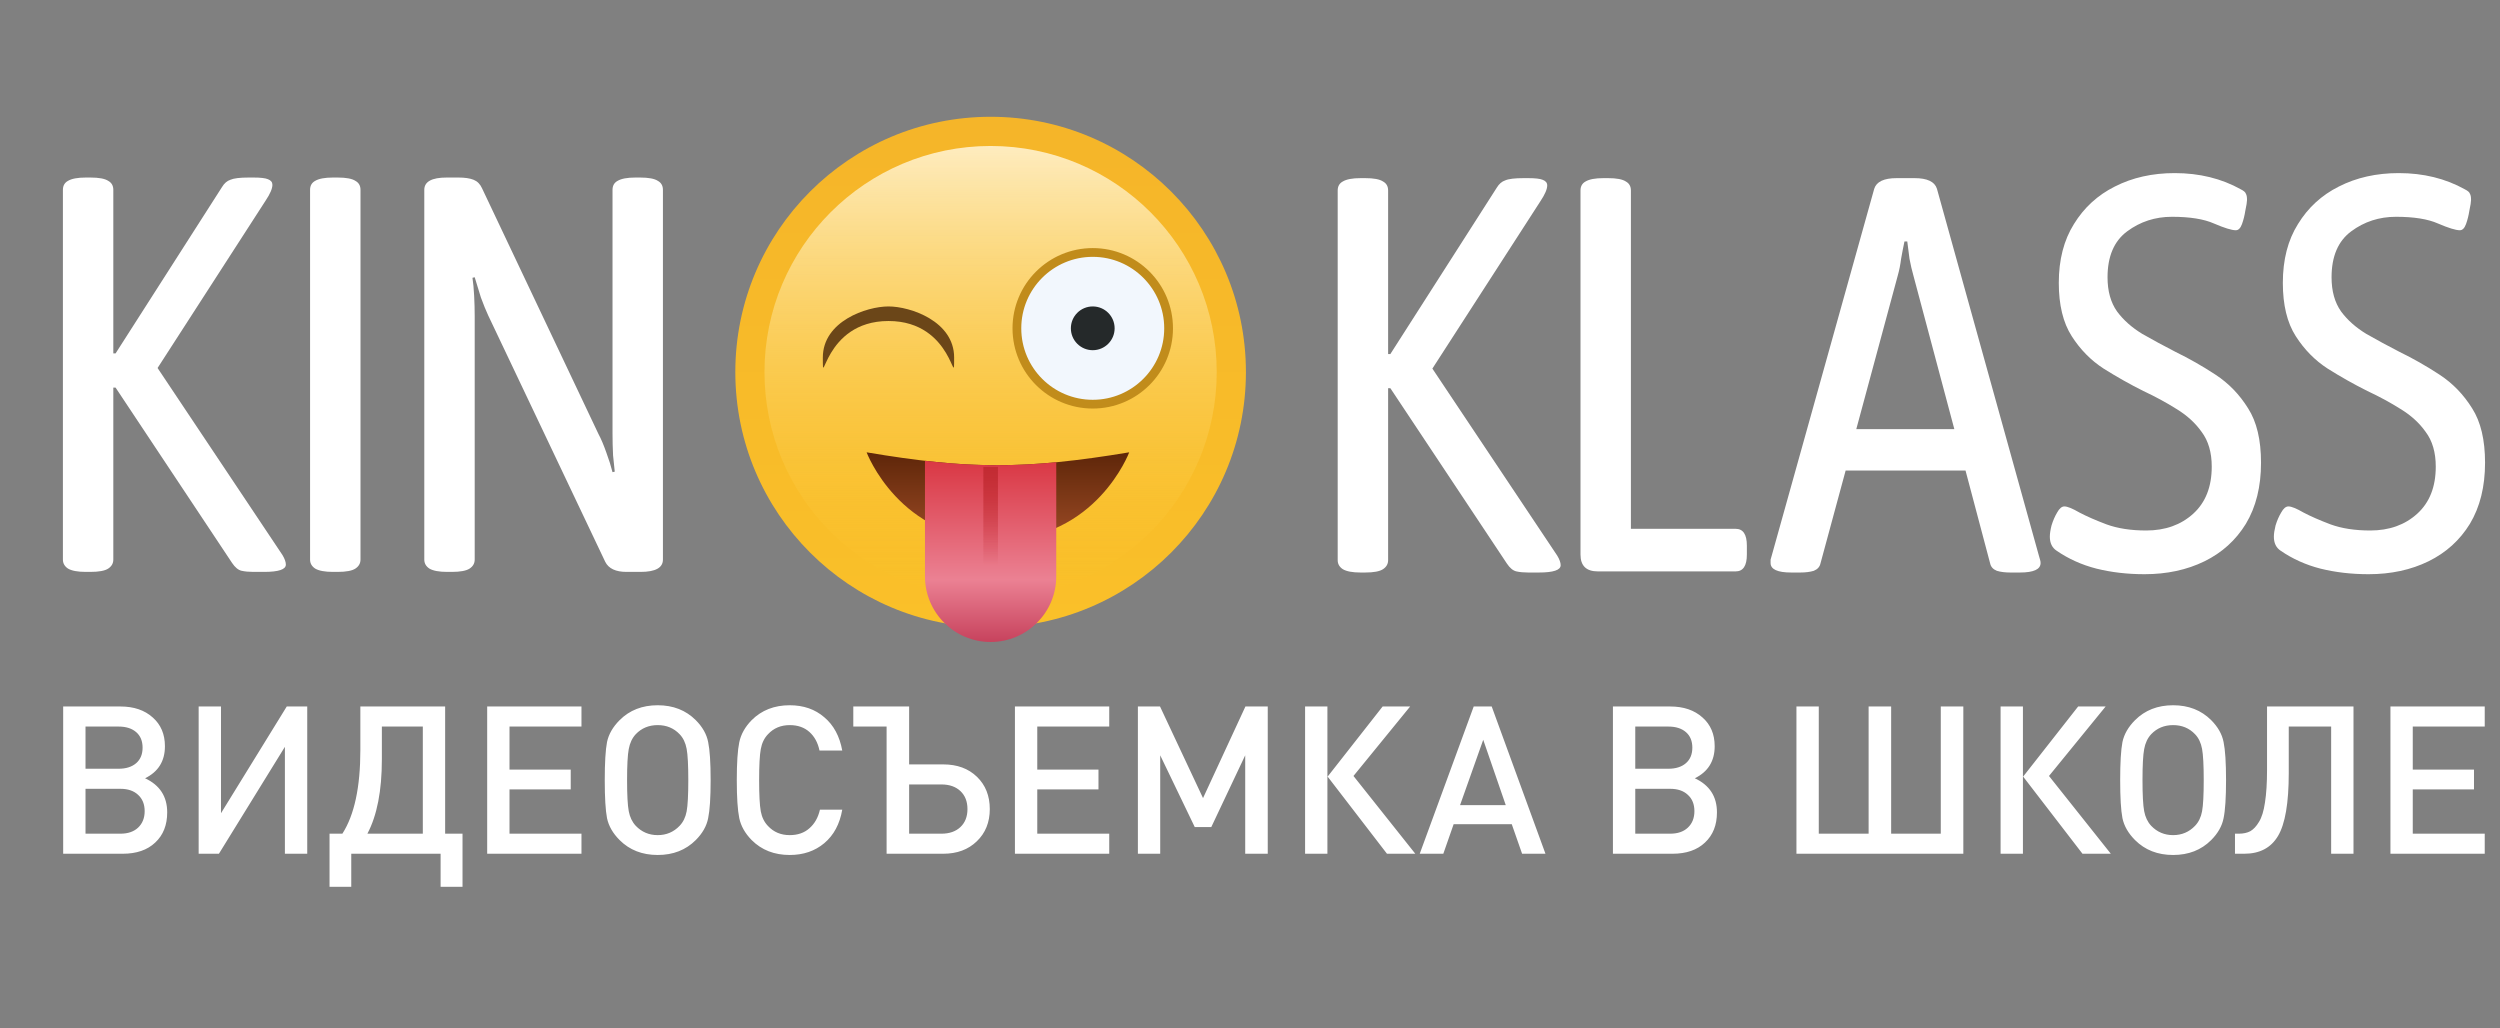 <svg width="141" height="58" viewBox="0 0 141 58" fill="none" xmlns="http://www.w3.org/2000/svg">
<rect x="0" y="0" width="141" height="58" fill="#808080" stroke="none"/>
<path d="M4.843 32.255C4.38 32.255 4.043 32.192 3.832 32.066C3.643 31.939 3.548 31.771 3.548 31.56V10.708C3.548 10.476 3.643 10.307 3.832 10.202C4.043 10.076 4.38 10.013 4.843 10.013H5.096C5.58 10.013 5.917 10.076 6.107 10.202C6.296 10.307 6.391 10.476 6.391 10.708V19.933H6.518L12.521 10.55C12.647 10.339 12.805 10.202 12.995 10.139C13.184 10.055 13.532 10.013 14.037 10.013H14.29C14.69 10.013 14.964 10.044 15.111 10.107C15.28 10.171 15.364 10.276 15.364 10.423C15.364 10.634 15.238 10.929 14.985 11.308L8.887 20.755L15.933 31.307C16.059 31.518 16.122 31.697 16.122 31.844C16.122 32.118 15.712 32.255 14.89 32.255H14.29C14.037 32.255 13.816 32.234 13.626 32.192C13.437 32.15 13.258 32.002 13.089 31.75L6.518 21.86H6.391V31.56C6.391 31.771 6.296 31.939 6.107 32.066C5.917 32.192 5.58 32.255 5.096 32.255H4.843ZM18.784 32.255C18.32 32.255 17.983 32.192 17.773 32.066C17.583 31.939 17.488 31.771 17.488 31.56V10.708C17.488 10.476 17.583 10.307 17.773 10.202C17.983 10.076 18.32 10.013 18.784 10.013H19.037C19.521 10.013 19.858 10.076 20.047 10.202C20.237 10.307 20.332 10.476 20.332 10.708V31.56C20.332 31.771 20.237 31.939 20.047 32.066C19.858 32.192 19.521 32.255 19.037 32.255H18.784ZM25.225 32.255C24.762 32.255 24.425 32.192 24.214 32.066C24.025 31.939 23.93 31.771 23.93 31.56V10.708C23.93 10.244 24.351 10.013 25.194 10.013H25.857C26.215 10.013 26.5 10.055 26.71 10.139C26.921 10.223 27.079 10.381 27.184 10.613L33.756 24.483C33.903 24.757 34.051 25.104 34.198 25.526C34.346 25.926 34.461 26.294 34.546 26.631L34.672 26.6C34.651 26.389 34.619 26.084 34.577 25.683C34.556 25.262 34.546 24.851 34.546 24.451V10.708C34.546 10.476 34.64 10.307 34.83 10.202C35.041 10.076 35.378 10.013 35.841 10.013H36.094C36.578 10.013 36.915 10.076 37.105 10.202C37.294 10.307 37.389 10.476 37.389 10.708V31.56C37.389 32.023 36.968 32.255 36.125 32.255H35.336C34.725 32.255 34.325 32.066 34.135 31.686L27.532 17.785C27.405 17.511 27.268 17.174 27.121 16.774C26.995 16.374 26.879 15.995 26.773 15.636L26.647 15.668C26.689 15.942 26.721 16.279 26.742 16.679C26.763 17.079 26.773 17.458 26.773 17.816V31.56C26.773 31.771 26.679 31.939 26.489 32.066C26.299 32.192 25.962 32.255 25.478 32.255H25.225Z" fill="white"/>
<circle cx="55.871" cy="20.985" r="14.399" fill="url(#paint0_linear_1428_3285)"/>
<circle cx="55.87" cy="20.986" r="12.753" fill="url(#paint1_linear_1428_3285)"/>
<circle cx="61.631" cy="18.517" r="4.278" fill="#F2F7FD" stroke="#C18C1B" stroke-width="0.494"/>
<path d="M53.813 20.162C53.813 22.207 53.813 18.105 50.111 18.105C46.408 18.105 46.408 22.207 46.408 20.162C46.408 18.118 48.877 17.283 50.111 17.283C51.345 17.283 53.813 18.118 53.813 20.162Z" fill="#6B4618"/>
<circle cx="61.631" cy="18.517" r="1.234" fill="#25292A"/>
<path d="M63.687 25.511C57.865 26.478 54.609 26.482 48.877 25.511C48.877 25.511 50.728 30.447 56.282 30.447C61.836 30.447 63.687 25.511 63.687 25.511Z" fill="url(#paint2_linear_1428_3285)"/>
<path fill-rule="evenodd" clip-rule="evenodd" d="M59.573 32.505V26.071C57.003 26.318 54.788 26.292 52.168 25.99V32.505C52.168 34.55 53.826 36.208 55.87 36.208C57.915 36.208 59.573 34.55 59.573 32.505Z" fill="url(#paint3_linear_1428_3285)"/>
<rect x="55.461" y="26.334" width="0.823" height="9.873" fill="url(#paint4_linear_1428_3285)"/>
<path d="M76.742 32.29C76.278 32.29 75.941 32.227 75.731 32.1C75.541 31.974 75.446 31.805 75.446 31.595V10.742C75.446 10.511 75.541 10.342 75.731 10.237C75.941 10.11 76.278 10.047 76.742 10.047H76.994C77.479 10.047 77.816 10.11 78.005 10.237C78.195 10.342 78.29 10.511 78.29 10.742V19.968H78.416L84.419 10.584C84.545 10.374 84.703 10.237 84.893 10.174C85.082 10.089 85.43 10.047 85.936 10.047H86.188C86.588 10.047 86.862 10.079 87.01 10.142C87.178 10.205 87.263 10.31 87.263 10.458C87.263 10.669 87.136 10.963 86.883 11.343L80.786 20.789L87.831 31.342C87.958 31.552 88.021 31.732 88.021 31.879C88.021 32.153 87.61 32.29 86.789 32.29H86.188C85.936 32.29 85.714 32.269 85.525 32.227C85.335 32.184 85.156 32.037 84.988 31.784L78.416 21.895H78.29V31.595C78.29 31.805 78.195 31.974 78.005 32.1C77.816 32.227 77.479 32.29 76.994 32.29H76.742Z" fill="white"/>
<path d="M90.119 32.227C89.466 32.227 89.14 31.911 89.14 31.279V10.742C89.14 10.511 89.234 10.342 89.424 10.237C89.635 10.11 89.972 10.047 90.435 10.047H90.688C91.172 10.047 91.509 10.11 91.699 10.237C91.888 10.342 91.983 10.511 91.983 10.742V29.825H97.891C98.312 29.825 98.523 30.141 98.523 30.773V31.279C98.523 31.911 98.312 32.227 97.891 32.227H90.119Z" fill="white"/>
<path d="M101.03 32.29C100.25 32.29 99.861 32.111 99.861 31.753C99.861 31.689 99.861 31.626 99.861 31.563C99.882 31.5 99.903 31.426 99.924 31.342L105.706 10.648C105.832 10.247 106.253 10.047 106.97 10.047H107.981C108.697 10.047 109.118 10.247 109.244 10.648L114.994 31.342C115.016 31.426 115.037 31.5 115.058 31.563C115.079 31.626 115.089 31.689 115.089 31.753C115.089 32.111 114.7 32.29 113.92 32.29H113.383C113.088 32.29 112.836 32.258 112.625 32.195C112.414 32.111 112.288 31.974 112.246 31.784L110.856 26.54H104.094L102.673 31.784C102.631 31.974 102.504 32.111 102.294 32.195C102.083 32.258 101.83 32.29 101.535 32.29H101.03ZM107.033 15.545L104.695 24.202H110.224L107.917 15.545C107.833 15.25 107.759 14.934 107.696 14.597C107.654 14.239 107.612 13.912 107.57 13.617H107.412C107.349 13.912 107.285 14.239 107.222 14.597C107.18 14.934 107.117 15.25 107.033 15.545Z" fill="white"/>
<path d="M120.95 32.385C119.981 32.385 119.076 32.279 118.233 32.069C117.412 31.858 116.664 31.521 115.99 31.058C115.737 30.889 115.611 30.626 115.611 30.268C115.611 30.099 115.642 29.889 115.706 29.636C115.79 29.362 115.895 29.12 116.021 28.909C116.148 28.677 116.285 28.562 116.432 28.562C116.601 28.562 116.885 28.677 117.285 28.909C117.685 29.12 118.191 29.341 118.802 29.573C119.434 29.804 120.181 29.92 121.045 29.92C122.119 29.92 123.004 29.604 123.699 28.972C124.394 28.34 124.742 27.456 124.742 26.318C124.742 25.518 124.552 24.865 124.173 24.36C123.815 23.854 123.341 23.422 122.751 23.064C122.182 22.706 121.561 22.369 120.887 22.053C120.129 21.674 119.381 21.253 118.644 20.789C117.928 20.326 117.327 19.715 116.843 18.957C116.358 18.199 116.116 17.198 116.116 15.955C116.116 14.649 116.401 13.544 116.969 12.638C117.538 11.711 118.307 11.006 119.276 10.521C120.266 10.016 121.393 9.763 122.656 9.763C124.046 9.763 125.289 10.068 126.384 10.679C126.553 10.763 126.648 10.848 126.669 10.932C126.711 10.995 126.732 11.111 126.732 11.279C126.732 11.385 126.7 11.585 126.637 11.88C126.595 12.153 126.532 12.406 126.448 12.638C126.363 12.87 126.248 12.986 126.1 12.986C125.868 12.986 125.458 12.859 124.868 12.606C124.299 12.354 123.509 12.227 122.498 12.227C121.551 12.227 120.708 12.501 119.971 13.049C119.234 13.596 118.865 14.46 118.865 15.639C118.865 16.419 119.044 17.061 119.402 17.567C119.76 18.051 120.234 18.472 120.824 18.831C121.414 19.168 122.035 19.505 122.688 19.841C123.467 20.221 124.226 20.652 124.963 21.137C125.7 21.621 126.311 22.253 126.795 23.033C127.28 23.791 127.522 24.812 127.522 26.097C127.522 27.445 127.238 28.593 126.669 29.541C126.1 30.468 125.321 31.173 124.331 31.658C123.341 32.142 122.214 32.385 120.95 32.385ZM133.586 32.385C132.617 32.385 131.711 32.279 130.868 32.069C130.047 31.858 129.299 31.521 128.625 31.058C128.372 30.889 128.246 30.626 128.246 30.268C128.246 30.099 128.278 29.889 128.341 29.636C128.425 29.362 128.53 29.12 128.657 28.909C128.783 28.677 128.92 28.562 129.068 28.562C129.236 28.562 129.52 28.677 129.921 28.909C130.321 29.12 130.826 29.341 131.437 29.573C132.069 29.804 132.817 29.92 133.68 29.92C134.755 29.92 135.639 29.604 136.334 28.972C137.029 28.34 137.377 27.456 137.377 26.318C137.377 25.518 137.187 24.865 136.808 24.36C136.45 23.854 135.976 23.422 135.386 23.064C134.818 22.706 134.196 22.369 133.522 22.053C132.764 21.674 132.016 21.253 131.279 20.789C130.563 20.326 129.963 19.715 129.478 18.957C128.994 18.199 128.752 17.198 128.752 15.955C128.752 14.649 129.036 13.544 129.605 12.638C130.173 11.711 130.942 11.006 131.911 10.521C132.901 10.016 134.028 9.763 135.292 9.763C136.682 9.763 137.924 10.068 139.02 10.679C139.188 10.763 139.283 10.848 139.304 10.932C139.346 10.995 139.367 11.111 139.367 11.279C139.367 11.385 139.336 11.585 139.273 11.88C139.23 12.153 139.167 12.406 139.083 12.638C138.999 12.87 138.883 12.986 138.735 12.986C138.504 12.986 138.093 12.859 137.503 12.606C136.935 12.354 136.145 12.227 135.134 12.227C134.186 12.227 133.343 12.501 132.606 13.049C131.869 13.596 131.5 14.46 131.5 15.639C131.5 16.419 131.679 17.061 132.037 17.567C132.395 18.051 132.869 18.472 133.459 18.831C134.049 19.168 134.67 19.505 135.323 19.841C136.103 20.221 136.861 20.652 137.598 21.137C138.335 21.621 138.946 22.253 139.431 23.033C139.915 23.791 140.157 24.812 140.157 26.097C140.157 27.445 139.873 28.593 139.304 29.541C138.735 30.468 137.956 31.173 136.966 31.658C135.976 32.142 134.849 32.385 133.586 32.385Z" fill="white"/>
<path d="M9.43 45.818C9.43 46.533 9.205 47.101 8.754 47.521C8.31 47.941 7.7 48.151 6.922 48.151H3.563V39.846H6.794C7.548 39.846 8.155 40.052 8.614 40.465C9.072 40.869 9.302 41.409 9.302 42.086C9.302 42.925 8.929 43.528 8.182 43.894C9.014 44.282 9.43 44.924 9.43 45.818ZM7.681 43.042C7.922 42.832 8.042 42.541 8.042 42.167C8.042 41.794 7.922 41.502 7.681 41.293C7.439 41.083 7.109 40.978 6.689 40.978H4.823V43.357H6.689C7.109 43.357 7.439 43.252 7.681 43.042ZM7.786 46.681C8.034 46.448 8.159 46.137 8.159 45.748C8.159 45.359 8.034 45.052 7.786 44.827C7.544 44.601 7.214 44.489 6.794 44.489H4.823V47.02H6.794C7.214 47.02 7.544 46.907 7.786 46.681ZM17.328 48.151H16.068V42.121L12.347 48.151H11.204V39.846H12.464V45.865L16.173 39.846H17.328V48.151ZM21.537 40.978V42.832C21.537 44.597 21.265 45.993 20.721 47.02H23.847V40.978H21.537ZM20.324 39.846H25.106V47.02H26.086V50.017H24.85V48.151H19.811V50.017H18.586V47.02H19.31C19.986 45.97 20.324 44.395 20.324 42.296V39.846ZM32.795 48.151H27.477V39.846H32.795V40.978H28.736V43.404H32.189V44.523H28.736V47.02H32.795V48.151ZM39.94 41.852C40.033 42.296 40.08 43.011 40.08 43.999C40.08 44.986 40.033 45.702 39.94 46.145C39.854 46.588 39.621 47 39.24 47.381C38.68 47.941 37.965 48.221 37.094 48.221C36.223 48.221 35.507 47.941 34.947 47.381C34.566 47 34.329 46.588 34.236 46.145C34.151 45.702 34.108 44.986 34.108 43.999C34.108 43.011 34.151 42.296 34.236 41.852C34.329 41.409 34.566 40.997 34.947 40.616C35.507 40.056 36.223 39.776 37.094 39.776C37.965 39.776 38.68 40.056 39.24 40.616C39.621 40.997 39.854 41.409 39.94 41.852ZM38.727 45.76C38.789 45.425 38.82 44.838 38.82 43.999C38.82 43.159 38.789 42.572 38.727 42.237C38.664 41.895 38.532 41.619 38.33 41.409C38.003 41.067 37.591 40.896 37.094 40.896C36.596 40.896 36.184 41.067 35.857 41.409C35.655 41.627 35.523 41.907 35.461 42.249C35.398 42.583 35.367 43.167 35.367 43.999C35.367 44.831 35.398 45.414 35.461 45.748C35.523 46.083 35.655 46.359 35.857 46.576C36.192 46.926 36.604 47.101 37.094 47.101C37.584 47.101 37.996 46.926 38.33 46.576C38.532 46.366 38.664 46.094 38.727 45.76ZM47.503 45.666C47.363 46.475 47.025 47.105 46.489 47.556C45.96 47.999 45.311 48.221 44.541 48.221C43.67 48.221 42.955 47.941 42.395 47.381C42.021 47 41.788 46.588 41.695 46.145C41.602 45.694 41.555 44.978 41.555 43.999C41.555 43.019 41.602 42.307 41.695 41.864C41.788 41.413 42.021 40.997 42.395 40.616C42.955 40.056 43.67 39.776 44.541 39.776C45.318 39.776 45.968 40.002 46.489 40.453C47.017 40.896 47.356 41.522 47.503 42.331H46.22C46.127 41.887 45.937 41.538 45.649 41.281C45.361 41.024 44.992 40.896 44.541 40.896C44.043 40.896 43.635 41.067 43.316 41.409C43.106 41.627 42.97 41.907 42.908 42.249C42.846 42.583 42.815 43.167 42.815 43.999C42.815 44.831 42.846 45.418 42.908 45.76C42.97 46.094 43.106 46.37 43.316 46.588C43.635 46.93 44.043 47.101 44.541 47.101C44.992 47.101 45.361 46.973 45.649 46.716C45.944 46.46 46.143 46.11 46.244 45.666H47.503ZM55.101 43.812C55.583 44.279 55.824 44.885 55.824 45.632C55.824 46.378 55.579 46.984 55.09 47.451C54.607 47.918 53.977 48.151 53.2 48.151H50.004V40.978H48.126V39.846H51.275V43.112H53.2C53.985 43.112 54.619 43.345 55.101 43.812ZM54.168 46.646C54.432 46.397 54.565 46.059 54.565 45.632C54.565 45.204 54.432 44.866 54.168 44.617C53.904 44.368 53.546 44.243 53.095 44.243H51.275V47.02H53.095C53.546 47.02 53.904 46.895 54.168 46.646ZM62.561 48.151H57.242V39.846H62.561V40.978H58.502V43.404H61.954V44.523H58.502V47.02H62.561V48.151ZM71.501 48.151H70.23V42.599L68.317 46.646H67.384L65.436 42.599V48.151H64.177V39.846H65.425L67.851 45.013L70.242 39.846H71.501V48.151ZM74.866 48.151H73.607V39.846H74.866V48.151ZM79.823 48.151H78.225L74.878 43.8L77.981 39.846H79.532L76.336 43.765L79.823 48.151ZM87.164 48.151H85.846L85.263 46.483H81.986L81.403 48.151H80.073L83.117 39.846H84.132L87.164 48.151ZM84.925 45.41L83.654 41.724L82.347 45.41H84.925ZM96.836 45.818C96.836 46.533 96.611 47.101 96.16 47.521C95.717 47.941 95.106 48.151 94.329 48.151H90.969V39.846H94.2C94.955 39.846 95.561 40.052 96.02 40.465C96.479 40.869 96.708 41.409 96.708 42.086C96.708 42.925 96.335 43.528 95.588 43.894C96.42 44.282 96.836 44.924 96.836 45.818ZM95.087 43.042C95.328 42.832 95.448 42.541 95.448 42.167C95.448 41.794 95.328 41.502 95.087 41.293C94.846 41.083 94.515 40.978 94.095 40.978H92.229V43.357H94.095C94.515 43.357 94.846 43.252 95.087 43.042ZM95.192 46.681C95.441 46.448 95.565 46.137 95.565 45.748C95.565 45.359 95.441 45.052 95.192 44.827C94.951 44.601 94.62 44.489 94.2 44.489H92.229V47.02H94.2C94.62 47.02 94.951 46.907 95.192 46.681ZM110.732 48.151H101.319V39.846H102.579V47.02H105.39V39.846H106.661V47.02H109.46V39.846H110.732V48.151ZM114.093 48.151H112.833V39.846H114.093V48.151ZM119.05 48.151H117.452L114.105 43.8L117.207 39.846H118.758L115.563 43.765L119.05 48.151ZM125.41 41.852C125.503 42.296 125.549 43.011 125.549 43.999C125.549 44.986 125.503 45.702 125.41 46.145C125.324 46.588 125.091 47 124.71 47.381C124.15 47.941 123.434 48.221 122.564 48.221C121.693 48.221 120.977 47.941 120.417 47.381C120.036 47 119.799 46.588 119.706 46.145C119.62 45.702 119.578 44.986 119.578 43.999C119.578 43.011 119.62 42.296 119.706 41.852C119.799 41.409 120.036 40.997 120.417 40.616C120.977 40.056 121.693 39.776 122.564 39.776C123.434 39.776 124.15 40.056 124.71 40.616C125.091 40.997 125.324 41.409 125.41 41.852ZM124.196 45.76C124.259 45.425 124.29 44.838 124.29 43.999C124.29 43.159 124.259 42.572 124.196 42.237C124.134 41.895 124.002 41.619 123.8 41.409C123.473 41.067 123.061 40.896 122.564 40.896C122.066 40.896 121.654 41.067 121.327 41.409C121.125 41.627 120.993 41.907 120.931 42.249C120.868 42.583 120.837 43.167 120.837 43.999C120.837 44.831 120.868 45.414 120.931 45.748C120.993 46.083 121.125 46.359 121.327 46.576C121.662 46.926 122.074 47.101 122.564 47.101C123.053 47.101 123.466 46.926 123.8 46.576C124.002 46.366 124.134 46.094 124.196 45.76ZM132.737 48.151H131.477V40.978H129.086V43.602C129.086 45.289 128.884 46.471 128.48 47.148C128.083 47.816 127.449 48.151 126.578 48.151H126.053V47.02H126.275C126.524 47.02 126.738 46.973 126.917 46.88C127.095 46.778 127.259 46.603 127.406 46.355C127.562 46.106 127.675 45.74 127.745 45.258C127.822 44.768 127.861 44.158 127.861 43.427V39.846H132.737V48.151ZM140.139 48.151H134.821V39.846H140.139V40.978H136.08V43.404H139.533V44.523H136.08V47.02H140.139V48.151Z" fill="white"/>
<defs>
<linearGradient id="paint0_linear_1428_3285" x1="55.871" y1="6.587" x2="55.871" y2="35.384" gradientUnits="userSpaceOnUse">
<stop stop-color="#F5B529"/>
<stop offset="1" stop-color="#FAC029"/>
</linearGradient>
<linearGradient id="paint1_linear_1428_3285" x1="55.87" y1="8.233" x2="55.87" y2="33.739" gradientUnits="userSpaceOnUse">
<stop stop-color="#FEECBF"/>
<stop offset="1" stop-color="#FCC728" stop-opacity="0"/>
</linearGradient>
<linearGradient id="paint2_linear_1428_3285" x1="56.282" y1="25.511" x2="56.282" y2="30.447" gradientUnits="userSpaceOnUse">
<stop stop-color="#5E2609"/>
<stop offset="1" stop-color="#9B4A25"/>
</linearGradient>
<linearGradient id="paint3_linear_1428_3285" x1="55.87" y1="25.512" x2="55.87" y2="36.208" gradientUnits="userSpaceOnUse">
<stop stop-color="#D8323E"/>
<stop offset="0.672" stop-color="#EB8193"/>
<stop offset="1" stop-color="#C7435D"/>
</linearGradient>
<linearGradient id="paint4_linear_1428_3285" x1="55.872" y1="26.334" x2="55.872" y2="36.207" gradientUnits="userSpaceOnUse">
<stop stop-color="#C22B32"/>
<stop offset="0.562" stop-color="#C22B32" stop-opacity="0"/>
</linearGradient>
</defs>
</svg>
